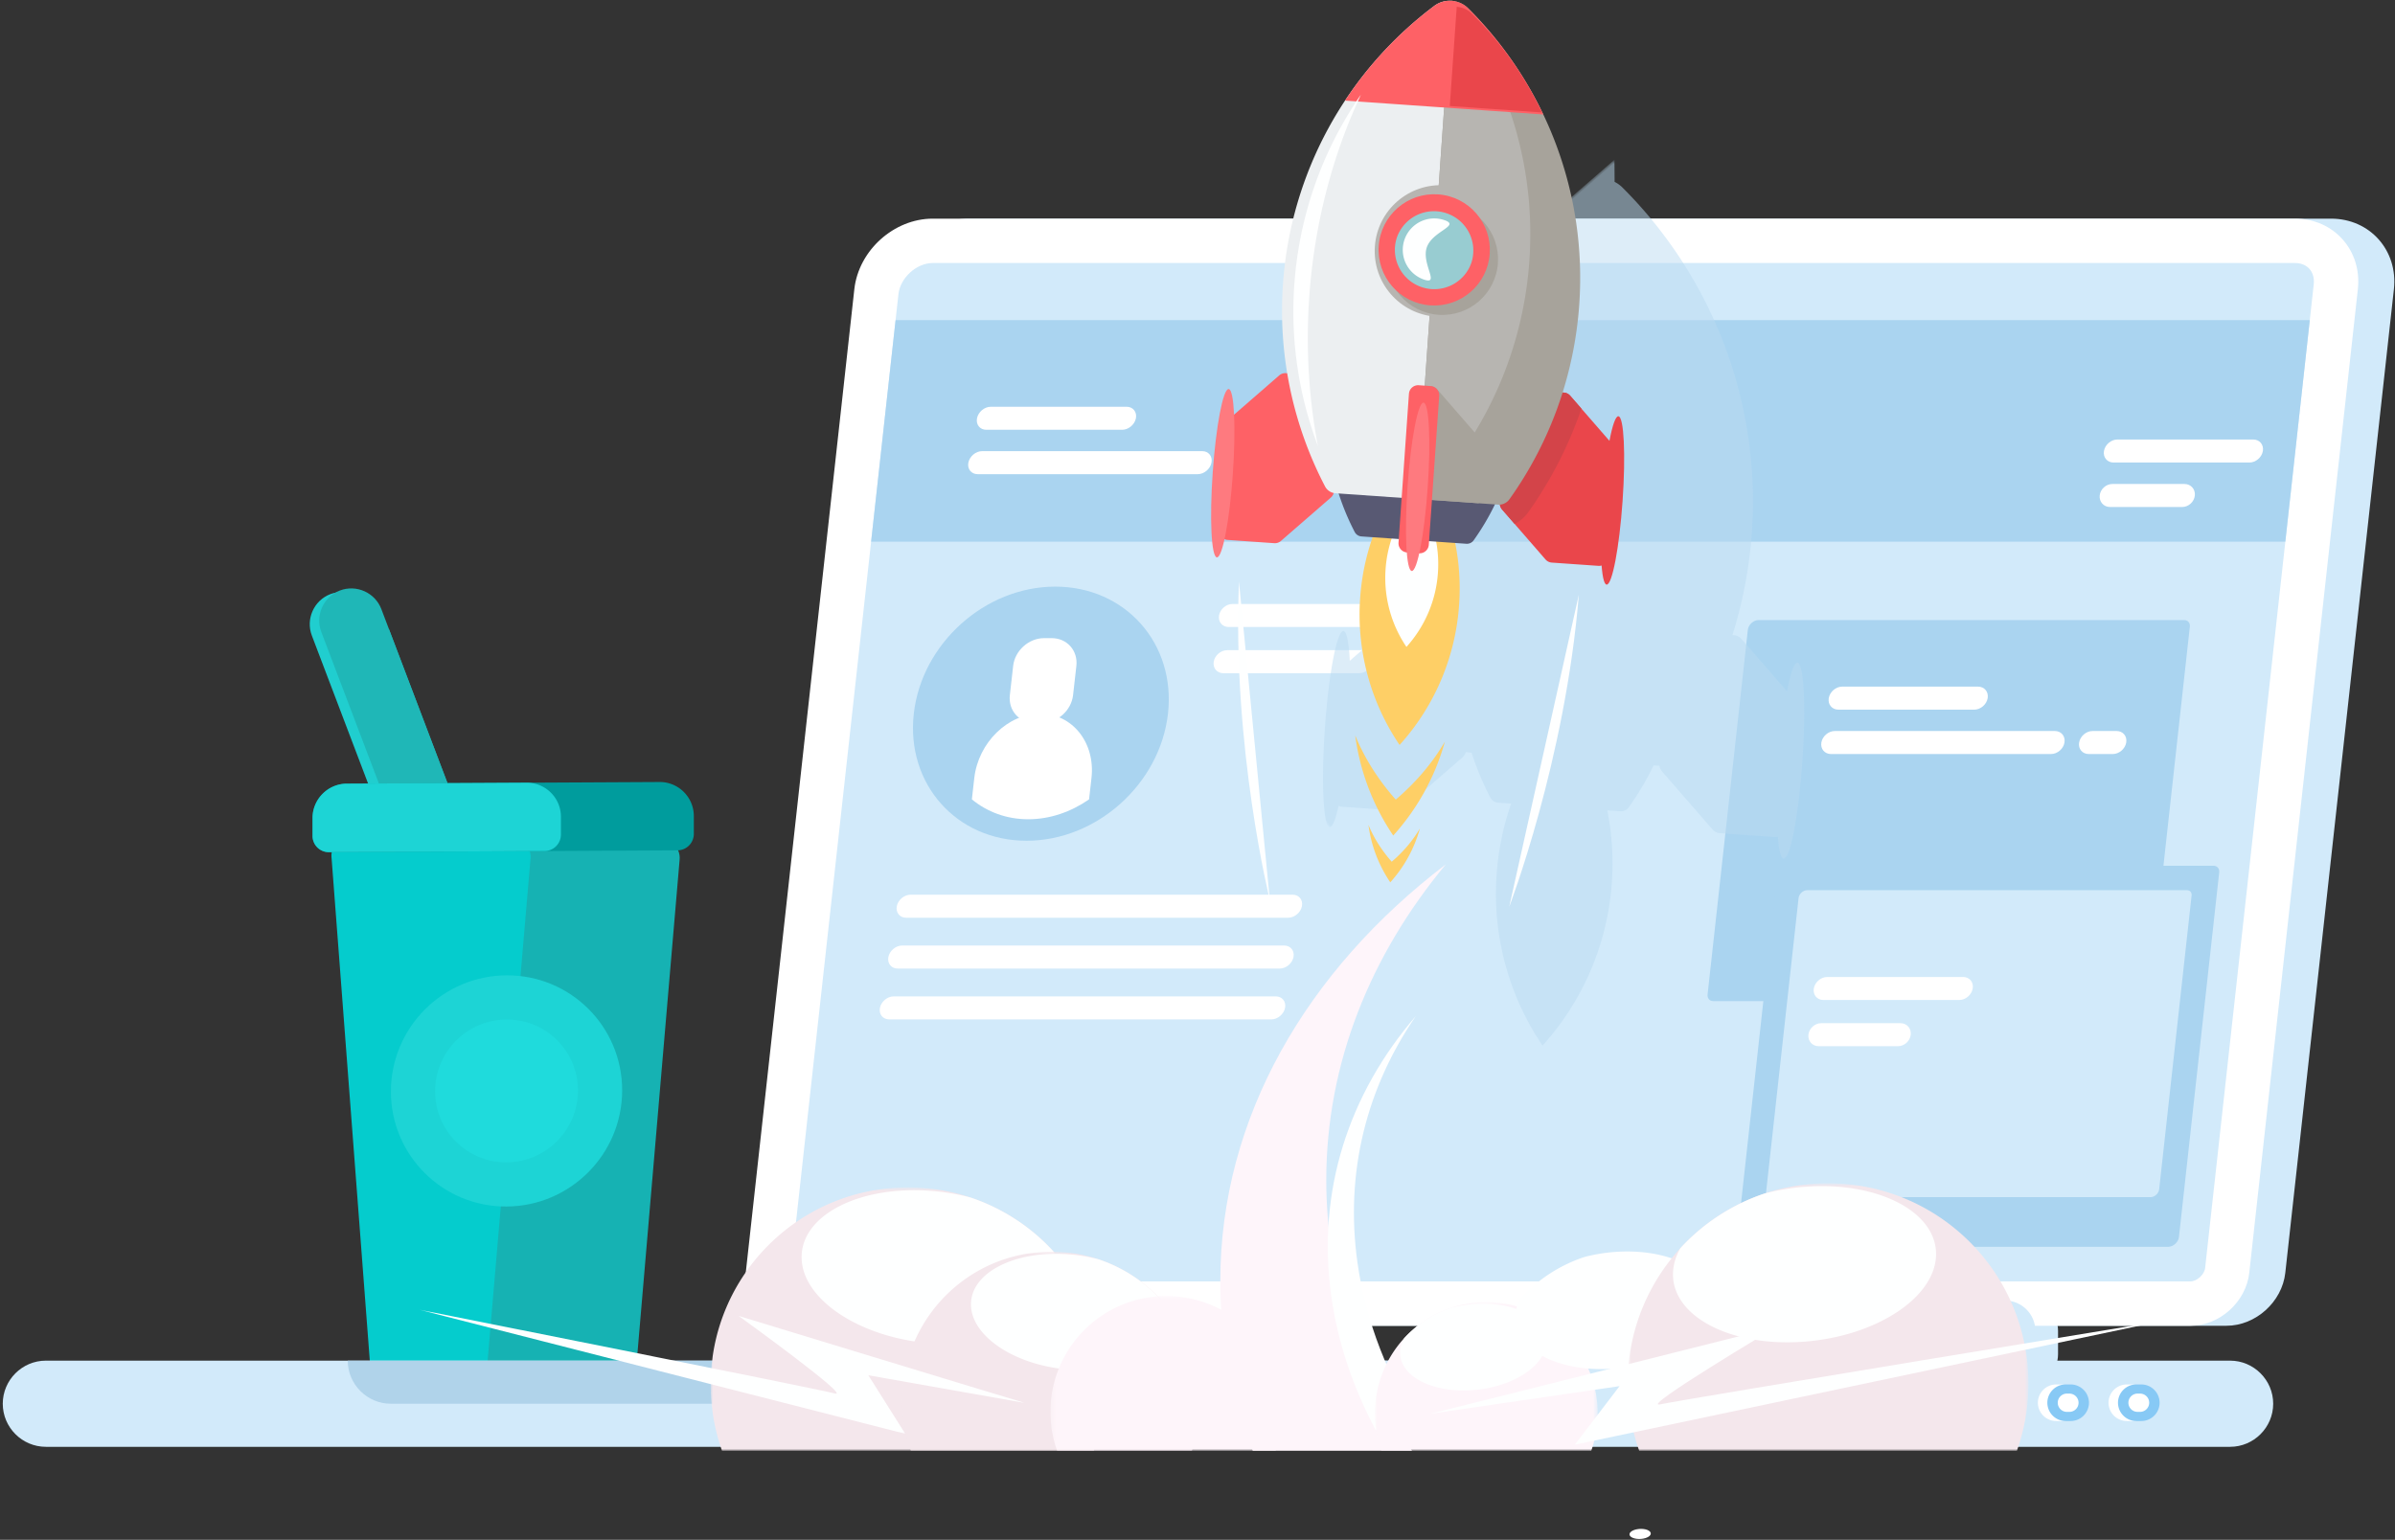 <svg xmlns="http://www.w3.org/2000/svg" xmlns:xlink="http://www.w3.org/1999/xlink" width="566" height="364" viewBox="0 0 566 364">
    <rect x="0" y="0" width="566" height="364" fill="#333333" stroke="none"/>
    <defs>
        <path id="a" d="M0 .157h83.938v23.945H0z"/>
        <path id="b" d="M.948.747h93.249V63H.947z"/>
        <path id="d" d="M.22.948H70.7V48H.22z"/>
        <path id="f" d="M.245.421h54.792V37H.245z"/>
        <path id="h" d="M.933.86h52.634V36H.933z"/>
        <path id="j" d="M.662.772H95.37V64H.662z"/>
        <path id="l" d="M0 .637h143.208v29.357H0z"/>
        <path id="n" d="M.89.893h154.42V152H.89z"/>
    </defs>
    <g fill="none" fill-rule="evenodd">
        <path fill="#20CECF" d="M78.095 140.442h-.002c-3.904 1.483-5.883 5.89-4.4 9.792l17.588 46.292c1.483 3.903 5.887 5.88 9.791 4.399l.002-.001c3.903-1.483 5.883-5.888 4.4-9.792L87.886 144.84c-1.482-3.901-5.889-5.881-9.791-4.4"/>
        <path fill="#1FB7B7" d="M80.332 139.593h-.003c-3.904 1.483-5.883 5.89-4.4 9.792l17.588 46.29c1.483 3.904 5.889 5.883 9.793 4.4h.002c3.902-1.483 5.883-5.89 4.399-9.793l-17.587-46.29c-1.483-3.902-5.891-5.882-9.792-4.4"/>
        <path fill="#1FB7B7" d="M101.528 200.514a7.603 7.603 0 0 0 1.781-.439h.002c3.904-1.484 5.884-5.888 4.4-9.793L91.953 148.81a7.554 7.554 0 0 0-1.78.437l-.003.001c-3.904 1.483-5.884 5.89-4.4 9.792l15.758 41.475z"/>
        <path fill="#16B2B3" d="M110.403 197.724l45.221.333c2.785.021 5.23 2.324 4.995 5.096L149.253 336.2c-.234 2.767-2.347 5.042-5.122 5.022l-45.223-.332c2.712-.053 4.762-2.299 4.992-5.023l11.367-133.048c.23-2.728-2.136-5-4.864-5.095"/>
        <path fill="#05CCCD" d="M83.46 197.527l36.929.27h.13c2.73.095 5.094 2.369 4.865 5.097L114.017 335.94c-.23 2.726-2.281 4.97-4.993 5.023h-.13l-15.434-.114-.13-.001c-2.711-.093-4.662-2.363-4.865-5.095L78.337 202.548c-.202-2.732 2.262-4.97 4.993-5.022h.13z"/>
        <path fill="#1DD4D5" d="M119.707 230.566c15.092-.08 27.326 12.09 27.326 27.183 0 15.09-12.234 27.388-27.326 27.467-15.092.079-27.326-12.09-27.326-27.181 0-15.092 12.234-27.39 27.326-27.47"/>
        <path fill="#009C9D" d="M81.949 185.253l73.932-.388c4.452-.023 8.088 3.597 8.088 8.045v4.227a3.894 3.894 0 0 1-3.86 3.88l-82.388.433a3.847 3.847 0 0 1-3.861-3.842v-4.226c0-4.45 3.636-8.106 8.089-8.13"/>
        <path fill="#1DD4D5" d="M81.949 185.253l42.52-.223c4.454-.023 8.09 3.596 8.09 8.046v4.225a3.895 3.895 0 0 1-3.86 3.88l-50.978.269a3.846 3.846 0 0 1-3.861-3.842v-4.226c0-4.45 3.636-8.106 8.089-8.13"/>
        <path fill="#1FDBDC" d="M119.707 241.005c9.326-.048 16.885 7.472 16.885 16.798 0 9.325-7.559 16.924-16.885 16.973-9.326.05-16.885-7.47-16.885-16.797 0-9.326 7.56-16.924 16.885-16.974"/>
        <path fill="#D2EAFA" d="M472.344 307.449h6.885c3.929 0 7.14 3.213 7.14 7.14v5.549c0 3.929-3.212 7.14-7.14 7.14h-6.885c-3.928 0-7.14-3.211-7.14-7.14v-5.55c0-3.926 3.212-7.14 7.14-7.14"/>
        <path fill="#3C3C4C" d="M225.683 307.449h6.885c3.928 0 7.14 3.213 7.14 7.14v5.549c0 3.929-3.212 7.14-7.14 7.14h-6.885c-3.928 0-7.14-3.211-7.14-7.14v-5.55c0-3.926 3.212-7.14 7.14-7.14"/>
        <path fill="#D2EAFA" d="M195.889 313.406h330.288c6.883 0 13.139-5.632 13.898-12.516l25.663-232.512c1.014-9.181-5.668-16.691-14.85-16.691H228.953c-9.183 0-17.522 7.51-18.535 16.69L184.753 300.89c-.76 6.884 4.253 12.516 11.136 12.516"/>
        <path fill="#FFF" d="M187.373 313.406h330.288c6.883 0 13.138-5.632 13.898-12.516l25.663-232.512c1.014-9.181-5.67-16.691-14.849-16.691H220.436c-9.184 0-17.522 7.51-18.536 16.69L176.238 300.89c-.76 6.884 4.25 12.516 11.135 12.516"/>
        <path fill="#D2EAFA" d="M187.374 302.916H517.66c1.568 0 3.302-1.647 3.471-3.18l25.664-232.51c.323-2.918-1.455-5.05-4.422-5.05H220.434c-3.878 0-7.685 3.535-8.107 7.353L186.664 302.04c-.069.636.066.876.71.876"/>
        <path fill="#FFF" d="M213.192 223.522h90.303c1.494 0 2.48 1.224 2.19 2.719v.004c-.293 1.497-1.754 2.719-3.25 2.719h-90.303c-1.495 0-2.48-1.222-2.189-2.72v-.003c.29-1.495 1.753-2.72 3.25-2.72m-1.995 12.019H301.5c1.497 0 2.482 1.222 2.191 2.718v.003c-.293 1.498-1.753 2.72-3.249 2.72H210.14c-1.497 0-2.482-1.222-2.19-2.72v-.003c.29-1.496 1.753-2.718 3.25-2.718m3.988-24.035H305.49c1.495 0 2.48 1.224 2.19 2.719v.002c-.293 1.499-1.755 2.722-3.249 2.722H214.128c-1.496 0-2.482-1.223-2.19-2.722v-.002c.29-1.495 1.752-2.72 3.25-2.72"/>
        <path fill="#AAD4F0" d="M540.08 128.056l5.782-52.376H211.648l-5.78 52.376z"/>
        <path fill="#4B4C5E" d="M220.317 307.449h6.885c3.929 0 7.14 3.213 7.14 7.14v5.549c0 3.929-3.211 7.14-7.14 7.14h-6.885c-3.928 0-7.141-3.211-7.141-7.14v-5.55c0-3.926 3.213-7.14 7.14-7.14"/>
        <path fill="#D2EAFA" d="M466.978 307.449h6.884c3.93 0 7.141 3.213 7.141 7.14v5.549c0 3.929-3.212 7.14-7.14 7.14h-6.885c-3.928 0-7.14-3.211-7.14-7.14v-5.55c0-3.926 3.212-7.14 7.14-7.14M10.84 321.652h358.79c5.604 0 10.187 4.582 10.187 10.185 0 5.602-4.583 10.186-10.186 10.186H10.84c-5.603 0-10.186-4.584-10.186-10.186 0-5.603 4.583-10.185 10.186-10.185"/>
        <path fill="#B0D3EA" d="M82.184 321.652h107.908c0 5.602-4.583 10.186-10.186 10.186H92.37c-5.603 0-10.186-4.584-10.186-10.186"/>
        <path fill="#D2EAFA" d="M294.022 321.652h233.005c5.603 0 10.186 4.582 10.186 10.185 0 5.602-4.583 10.186-10.186 10.186H294.022c-5.604 0-10.186-4.584-10.186-10.186 0-5.603 4.582-10.185 10.186-10.185"/>
        <path fill="#2E2E3B" d="M441.413 327.279h18.183a4.334 4.334 0 0 1 4.322 4.322 4.335 4.335 0 0 1-4.322 4.324h-18.183a4.335 4.335 0 0 1-4.321-4.324 4.334 4.334 0 0 1 4.32-4.322"/>
        <path fill="#4B4C5E" d="M446.428 328.671h12.325a2.939 2.939 0 0 1 2.932 2.93 2.938 2.938 0 0 1-2.932 2.928h-12.325a2.938 2.938 0 0 1-2.93-2.928 2.938 2.938 0 0 1 2.93-2.93"/>
        <path fill="#B2B3B8" d="M448.813 328.671h12.326a2.939 2.939 0 0 1 2.93 2.93 2.938 2.938 0 0 1-2.93 2.928h-12.326a2.938 2.938 0 0 1-2.929-2.928 2.938 2.938 0 0 1 2.93-2.93"/>
        <path fill="#2E2E3B" d="M303.342 327.279h111.934a4.337 4.337 0 0 1 4.325 4.322 4.338 4.338 0 0 1-4.325 4.324H303.342c-2.374 0-4.32-1.947-4.32-4.324 0-2.376 1.946-4.322 4.32-4.322"/>
        <path fill="#D2EAFA" d="M306.62 327.279h111.934a4.335 4.335 0 0 1 4.324 4.322 4.336 4.336 0 0 1-4.324 4.324H306.62c-2.375 0-4.32-1.947-4.32-4.324a4.334 4.334 0 0 1 4.32-4.322"/>
        <path fill="#FFF" d="M485.926 327.279h1.192a4.334 4.334 0 0 1 4.322 4.322 4.335 4.335 0 0 1-4.322 4.324h-1.192a4.335 4.335 0 0 1-4.322-4.324 4.334 4.334 0 0 1 4.322-4.322"/>
        <path fill="#87C9F5" d="M488.16 327.279h1.193a4.336 4.336 0 0 1 4.323 4.322 4.337 4.337 0 0 1-4.323 4.324h-1.192a4.336 4.336 0 0 1-4.322-4.324 4.335 4.335 0 0 1 4.322-4.322"/>
        <path fill="#FFF" d="M488.459 329.442h.598c1.188 0 2.159.97 2.159 2.159a2.164 2.164 0 0 1-2.16 2.16h-.597a2.164 2.164 0 0 1-2.16-2.16c0-1.188.972-2.16 2.16-2.16M502.62 327.279h1.193a4.335 4.335 0 0 1 4.322 4.322 4.337 4.337 0 0 1-4.322 4.324h-1.193a4.335 4.335 0 0 1-4.321-4.324 4.334 4.334 0 0 1 4.32-4.322"/>
        <path fill="#87C9F5" d="M504.856 327.279h1.191a4.336 4.336 0 0 1 4.324 4.322 4.337 4.337 0 0 1-4.324 4.324h-1.19a4.336 4.336 0 0 1-4.323-4.324 4.335 4.335 0 0 1 4.322-4.322"/>
        <path fill="#AAD4F0" d="M517.513 148.155c.101-.912-.454-1.576-1.382-1.576H415.594c-1.213 0-2.4 1.104-2.533 2.297-3.17 28.736-6.34 57.471-9.514 86.205-.1.911.455 1.578 1.382 1.578h100.537c1.212 0 2.401-1.105 2.533-2.297l9.514-86.207"/>
        <path fill="#AAD4F0" d="M524.455 206.235c.1-.911-.454-1.576-1.382-1.576H422.535c-1.211 0-2.4 1.103-2.532 2.297l-9.514 86.205c-.1.912.454 1.578 1.38 1.578h100.539c1.212 0 2.4-1.105 2.532-2.298 3.17-28.736 6.342-57.471 9.515-86.206"/>
        <path fill="#D2EAFA" d="M517.93 211.706c.08-.733-.368-1.271-1.113-1.271h-89.726c-.974 0-1.935.89-2.04 1.85l-7.666 69.45c-.08.734.367 1.27 1.114 1.27h89.725c.978 0 1.935-.89 2.041-1.85l7.665-69.45"/>
        <path fill="#FFF" d="M234.14 96.156h32.114c1.495 0 2.482 1.225 2.192 2.721v.003c-.293 1.497-1.755 2.72-3.251 2.72h-32.113c-1.497 0-2.483-1.223-2.191-2.72v-.003c.29-1.496 1.754-2.72 3.249-2.72M232.103 106.648h52.012c1.495 0 2.48 1.225 2.19 2.72v.004c-.292 1.497-1.753 2.72-3.248 2.72h-52.012c-1.5 0-2.486-1.223-2.195-2.72l.002-.003c.29-1.496 1.752-2.721 3.25-2.721M293.014 106.648h5.69c1.497 0 2.482 1.225 2.191 2.72v.004c-.29 1.497-1.752 2.72-3.25 2.72h-5.689c-1.498 0-2.483-1.223-2.192-2.72l.001-.003c.291-1.496 1.751-2.721 3.25-2.721"/>
        <path fill="#FFFFFE" d="M505.153 329.442h.597c1.19 0 2.16.97 2.16 2.159a2.164 2.164 0 0 1-2.16 2.16h-.597a2.164 2.164 0 0 1-2.158-2.16c0-1.188.971-2.16 2.158-2.16"/>
        <path fill="#AAD4F0" d="M249.373 138.676c16.588 0 28.52 13.447 26.649 30.036-1.87 16.587-16.833 30.036-33.42 30.036-16.588 0-28.521-13.45-26.65-30.036 1.87-16.59 16.834-30.036 33.42-30.036"/>
        <path fill="#FFF" d="M257.374 188.97c-4.276 2.964-9.239 4.7-14.377 4.7s-9.71-1.736-13.318-4.7l.57-5.047c.943-8.367 7.944-15.212 15.561-15.212s13.076 6.845 12.134 15.212l-.57 5.048z"/>
        <path fill="#FFF" d="M246.73 150.855h1.826c3.607 0 6.224 2.952 5.818 6.558l-.781 6.924c-.406 3.607-3.69 6.558-7.297 6.558h-1.824c-3.606 0-6.225-2.95-5.82-6.558l.782-6.924c.406-3.606 3.69-6.558 7.297-6.558M291.265 142.778h32.114c1.495 0 2.516 1.225 2.267 2.72v.003c-.25 1.499-1.678 2.72-3.174 2.72H290.36c-1.496 0-2.517-1.221-2.268-2.72v-.003c.25-1.495 1.678-2.72 3.174-2.72M290.006 153.701h32.113c1.497 0 2.517 1.225 2.268 2.721v.003c-.25 1.497-1.678 2.72-3.173 2.72H289.1c-1.495 0-2.517-1.223-2.267-2.72v-.003c.25-1.496 1.678-2.72 3.174-2.72M433.612 172.808h52.012c1.495 0 2.515 1.225 2.265 2.72v.003c-.249 1.498-1.677 2.72-3.173 2.72h-52.01c-1.5 0-2.52-1.222-2.27-2.72v-.003c.25-1.495 1.677-2.72 3.176-2.72M494.524 172.808h5.688c1.5 0 2.518 1.225 2.27 2.72v.003c-.252 1.498-1.679 2.72-3.177 2.72h-5.688c-1.497 0-2.518-1.222-2.267-2.72v-.003c.25-1.495 1.677-2.72 3.174-2.72M435.357 162.316h32.113c1.496 0 2.517 1.225 2.268 2.72v.004c-.25 1.497-1.678 2.72-3.174 2.72H434.45c-1.495 0-2.517-1.223-2.267-2.72v-.004c.25-1.495 1.678-2.72 3.174-2.72M431.824 230.953h32.112c1.497 0 2.517 1.225 2.268 2.72l-.001.002c-.249 1.499-1.677 2.72-3.174 2.72h-32.112c-1.497 0-2.518-1.221-2.268-2.72l.001-.002c.249-1.495 1.677-2.72 3.174-2.72M430.39 241.875h18.738c1.498 0 2.591 1.225 2.43 2.721v.002c-.16 1.5-1.515 2.72-3.013 2.72h-18.74c-1.497 0-2.59-1.22-2.43-2.72l.001-.002c.161-1.496 1.516-2.72 3.013-2.72M500.393 103.897h32.113c1.496 0 2.518 1.225 2.268 2.722v.002c-.25 1.498-1.679 2.72-3.174 2.72h-32.113c-1.496 0-2.518-1.222-2.268-2.72v-.002c.25-1.497 1.678-2.722 3.174-2.722M499.206 114.411h17.043c1.497 0 2.6 1.225 2.449 2.721v.002c-.15 1.5-1.495 2.721-2.992 2.721h-17.044c-1.497 0-2.6-1.222-2.45-2.72v-.003c.149-1.496 1.496-2.72 2.994-2.72M386.912 361.498c1.336-.233 2.73.077 3.114.693.384.619-.386 1.31-1.722 1.543-1.335.235-2.73-.077-3.114-.694-.385-.618.386-1.308 1.722-1.542"/>
        <g>
            <g transform="translate(167 279.952)">
                <mask id="c" fill="#fff">
                    <use xlink:href="#b"/>
                </mask>
                <path fill="#F4E7EC" d="M47.572.747C21.82.747.948 21.619.948 47.37c0 5.48.947 10.742 2.685 15.63H91.51a46.56 46.56 0 0 0 2.686-15.63C94.197 21.62 73.324.746 47.572.746" mask="url(#c)"/>
            </g>
            <path fill="#FEFFFF" d="M248.935 295.811a46.653 46.653 0 0 0-19.609-12.728 52.123 52.123 0 0 0-9.279-1.562c-16.904-1.309-30.607 5.696-30.607 15.648 0 9.953 13.703 19.081 30.607 20.39 16.903 1.31 30.607-5.697 30.607-15.649 0-2.09-.607-4.147-1.719-6.099"/>
            <g transform="translate(213 294.952)">
                <mask id="e" fill="#fff">
                    <use xlink:href="#d"/>
                </mask>
                <path fill="#F4E7EC" d="M35.46.948C15.997.948.22 16.723.22 36.187c0 4.144.716 8.12 2.029 11.814h66.423A35.23 35.23 0 0 0 70.7 36.187C70.7 16.723 54.924.947 35.46.947" mask="url(#e)"/>
            </g>
            <path fill="#FEFFFF" d="M274.432 307.32a35.268 35.268 0 0 0-14.82-9.62 39.455 39.455 0 0 0-7.013-1.18c-12.777-.99-23.135 4.306-23.135 11.827 0 7.523 10.358 14.423 23.135 15.412 12.776.989 23.133-4.306 23.133-11.83 0-1.58-.459-3.131-1.3-4.608"/>
            <g transform="translate(248 305.952)">
                <mask id="g" fill="#fff">
                    <use xlink:href="#f"/>
                </mask>
                <path fill="#FEF5FA" d="M27.64.421C12.51.421.246 12.686.246 27.817c0 3.22.557 6.311 1.579 9.183h51.635a27.392 27.392 0 0 0 1.578-9.183C55.037 12.687 42.772.421 27.64.421" mask="url(#g)"/>
            </g>
            <path fill="#FEF5FA" d="M296.052 342.95c-4.974-12.702-7.66-26.176-7.66-40.135 0-38.548 20.4-73.407 53.295-98.488-17.882 21.532-28.255 47.149-28.255 74.64 0 23.088 7.324 44.85 20.259 63.984h-37.64z"/>
            <path fill="#FEFFFF" d="M334.604 240.181c-11.566 16.845-16.824 36.867-13.791 58.353 1.967 13.917 7.245 27.22 15.155 39.444h-10.89c-5.303-9.954-8.898-20.509-10.443-31.446-3.531-24.999 4.169-48.018 19.969-66.35"/>
            <g transform="translate(324 306.952)">
                <mask id="i" fill="#fff">
                    <use xlink:href="#h"/>
                </mask>
                <path fill="#FEF5FA" d="M27.25.86c14.536 0 26.317 11.783 26.317 26.318 0 3.094-.534 6.065-1.514 8.823H2.449a26.282 26.282 0 0 1-1.516-8.823C.933 12.643 12.716.86 27.25.86" mask="url(#i)"/>
            </g>
            <path fill="#FEFFFF" d="M331.854 316.343a26.324 26.324 0 0 1 11.068-7.185 29.472 29.472 0 0 1 5.24-.88c9.54-.74 17.274 3.214 17.274 8.832 0 5.617-7.734 10.77-17.275 11.508-9.54.74-17.277-3.214-17.277-8.833 0-1.18.343-2.34.97-3.442"/>
            <path fill="#FEFFFF" d="M359.391 306.897a35.67 35.67 0 0 1 14.997-9.734 39.96 39.96 0 0 1 7.097-1.196c12.928-1.001 23.41 4.357 23.41 11.969 0 7.611-10.482 14.593-23.41 15.594-12.928 1.001-23.409-4.357-23.409-11.968 0-1.601.463-3.171 1.315-4.665"/>
            <g transform="translate(384 278.952)">
                <mask id="k" fill="#fff">
                    <use xlink:href="#j"/>
                </mask>
                <path fill="#F4E7EC" d="M48.016.772c26.154 0 47.354 21.2 47.354 47.355 0 5.566-.962 10.91-2.726 15.874H3.388A47.316 47.316 0 0 1 .662 48.127C.662 21.972 21.862.772 48.016.772" mask="url(#k)"/>
            </g>
            <path fill="#FEFFFF" d="M397.116 295.073a47.39 47.39 0 0 1 19.915-12.927 53.083 53.083 0 0 1 9.425-1.587c17.168-1.33 31.086 5.785 31.086 15.894 0 10.107-13.918 19.379-31.086 20.708-17.168 1.33-31.087-5.785-31.087-15.893 0-2.124.617-4.212 1.747-6.195"/>
            <g transform="translate(99 308.952)">
                <mask id="m" fill="#fff">
                    <use xlink:href="#l"/>
                </mask>
                <path fill="#FEFFFF" d="M143.208 22.7c-6.341-1.87-67.641-20.566-67.641-20.566s26.95 19.446 22.723 18.324C94.06 19.335 0 .637 0 .637l114.935 29.357-8.72-13.837 36.993 6.544z" mask="url(#m)"/>
            </g>
            <path fill="#FEFFFF" d="M337.915 334.226c7.684-1.869 81.958-20.567 81.958-20.567s-32.654 19.447-27.532 18.325c5.123-1.124 119.095-19.82 119.095-19.82L372.172 341.52l10.564-13.837-44.821 6.543z"/>
        </g>
        <g>
            <g transform="rotate(-41 317.698 -283.221)">
                <mask id="o" fill="#fff">
                    <use xlink:href="#n"/>
                </mask>
                <path fill="#BBDBF0" fill-opacity=".499" d="M34.234 95.428a67.238 67.238 0 0 1 3.616-10.887l-.589-.59a3.324 3.324 0 0 1-.35-.402 2.495 2.495 0 0 1-1.448.432H17.31a2.512 2.512 0 0 1-1.844-.763l-9.078-9.077a2.663 2.663 0 0 1-.508-.718c-2.613 1.941-4.406 2.873-4.872 2.407-1.085-1.085 5.393-9.32 14.47-18.395 9.074-9.076 17.31-15.556 18.395-14.468.548.547-.833 2.918-3.503 6.302h16.437a2.522 2.522 0 0 1 1.842.763l.231.231a105.297 105.297 0 0 1 15.26-19.329C77.093 17.98 92.957 8.824 110.156 4.041l.536-.147a87.405 87.405 0 0 1 2.1-.548l.13-.033 1.004-.246.542-.127 1.02-.232.066-.015.546-.119.544-.117.547-.113a124.29 124.29 0 0 1 2.19-.424l.55-.099.015-.002.534-.095.551-.092.551-.09.552-.087.554-.085.515-.077.038-.005.553-.078.556-.075.53-.07.024-.003.556-.07.523-.064.031-.004.193-.02.086-.01h29.016l-3.42 3.985-.002.001.014.03v.003l.013.034.013.032.004.008.01.025.011.032.008.016.005.017.013.035.01.023.003.01.012.034.013.032v.001l.011.033.012.036.003.005.008.028.012.034.006.016.005.017.012.035.008.024.002.01.011.035.012.032v.001l.01.035.01.036.002.006.008.026.01.036.005.017.006.018.01.035.006.024.001.01.01.035.011.033v.002l.007.035.008.036.003.005.006.03.01.034.003.017.004.02.007.034.006.025.003.01.007.038.008.034.01.036.005.035.003.008.003.028.007.036.005.017.002.02.008.035.004.026.001.01.007.037.005.035v.001l.006.036.005.037.001.01.005.026.007.035.003.018.001.02.006.036.004.027v.01l.005.035.003.037v.002l.005.035.004.036v.01l.003.028.004.038.001.017.003.02.003.037.001.026.002.01.003.038.003.037c.067.95.121 1.897.162 2.844v.006c.043.944.07 1.888.087 2.833v.01l.013 1.337.002.08v.272l-.005 1.117v.068c-.01.888-.032 1.775-.062 2.661l-.004.11v.017l-.005.106-.044 1.002-.013.301-.013.26-.066 1.125v.023l-.005.058-.073 1.041-.022.305-.02.255-.048.56-.047.558-.002.031-.05.53-.055.556-.009.082-.063.604-.089.796-.022.192-.003.032-.064.522-.07.557-.002.023-.07.532-.076.555-.078.553-.005.038-.076.514-.086.556-.087.551-.09.551-.093.55-.093.535-.002.015-.1.55a112.96 112.96 0 0 1-.424 2.19l-.114.545-.116.547-.119.544-.016.07-.23 1.016-.129.542-.245 1.006-.032.13c-.177.701-.358 1.4-.549 2.1l-.147.536c-4.784 17.202-13.937 33.062-26.893 46.016a105.22 105.22 0 0 1-19.329 15.26l.23.231.023.022.026.024.022.026.021.023.023.026.021.023.022.025.021.026.021.025.02.025.02.026.02.024v.002l.02.025.017.026v.001l.02.025.017.026.018.027.016.026h.002l.017.026.014.027h.001l.017.03.016.024.014.028h.001l.015.027v.002l.015.027.015.027.013.028.015.03.011.027.014.028.024.057.013.032.012.028.01.027v.001l.01.03.01.03.012.028.01.03.008.031.008.03v.002l.008.028h.002l.007.03.007.032h.001l.007.03.006.032.005.03h.002l.007.031.005.032.006.03v.001l.004.031h.001l.004.033.005.033.003.03.004.032h.001l.001.034h.001l.002.031.001.002.002.032h.001l.002.032v.002l.001.03h.001v.034l.001.034v.032l.003.035v16.437c3.381-2.669 5.755-4.052 6.301-3.502 1.085 1.082-5.393 9.318-14.467 18.394-9.077 9.074-17.313 15.554-18.398 14.468-.466-.467.467-2.26 2.407-4.872a2.62 2.62 0 0 1-.716-.507l-9.078-9.076a2.523 2.523 0 0 1-.762-1.845v-18.155c0-.538.142-1.025.431-1.447a4.392 4.392 0 0 1-.404-.35l-.588-.589a67.487 67.487 0 0 1-10.886 3.616 2.267 2.267 0 0 1-2.179-.616l-2.16-2.16a64.408 64.408 0 0 1-10.384 13.578c-10.568 10.568-23.9 16.683-37.666 18.357A64.024 64.024 0 0 1 23.43 110.15a64.385 64.385 0 0 1 13.578-10.385l-2.159-2.158a2.267 2.267 0 0 1-.615-2.179" mask="url(#o)"/>
            </g>
            <path fill="#FEFFFF" d="M373.128 140.532l-16.46 73.826s13.263-34.578 16.46-73.826"/>
            <path fill="#FECF66" d="M330.758 176.107a54.961 54.961 0 0 1-9.32-34.74 54.963 54.963 0 0 1 14.064-33.105 54.966 54.966 0 0 1 9.319 34.74 54.956 54.956 0 0 1-14.063 33.105"/>
            <path fill="#FEFFFF" d="M332.379 152.926a29.078 29.078 0 0 1-4.931-18.377 29.068 29.068 0 0 1 7.44-17.513 29.067 29.067 0 0 1 4.93 18.376 29.078 29.078 0 0 1-7.44 17.514"/>
            <path fill="#FE6166" d="M303.92 88.216l10.993.768a2.245 2.245 0 0 1 2.078 2.39l-1.729 24.728c-.043.615-.3 1.13-.765 1.534l-11.762 10.225a2.162 2.162 0 0 1-1.625.543l-10.994-.77a2.242 2.242 0 0 1-2.076-2.388l1.728-24.73a2.16 2.16 0 0 1 .765-1.531l11.762-10.224a2.17 2.17 0 0 1 1.625-.545"/>
            <path fill="#EA464B" d="M369.568 92.806l-10.993-.768a2.246 2.246 0 0 0-2.392 2.077l-1.728 24.728c-.043.615.14 1.16.545 1.626l10.224 11.761c.404.466.919.723 1.533.765l10.993.769a2.246 2.246 0 0 0 2.39-2.077l1.729-24.73a2.155 2.155 0 0 0-.544-1.624L371.1 93.571a2.17 2.17 0 0 0-1.532-.765"/>
            <path fill="#D34449" d="M369.568 92.806l-10.994-.768a2.243 2.243 0 0 0-2.39 2.076l-1.729 24.73c-.043.614.14 1.16.545 1.625l2.937 3.38a8.481 8.481 0 0 0 3.188-2.71 95.037 95.037 0 0 0 12.598-24.551l-2.623-3.016a2.162 2.162 0 0 0-1.532-.766"/>
            <path fill="#585973" d="M320.145 125.744a57.984 57.984 0 0 1-6.402-30.856c1.18-16.848 9.55-32.23 23.043-42.38a3.969 3.969 0 0 1 5.204.363c11.949 11.931 18.097 28.328 16.92 45.175a57.98 57.98 0 0 1-10.634 29.666 1.945 1.945 0 0 1-1.759.829l-24.745-1.73a1.947 1.947 0 0 1-1.627-1.067"/>
            <path fill="#ECEFF1" d="M313.124 114.954c-7.671-14.73-11.084-31.26-9.925-47.836 1.826-26.115 14.805-49.96 35.72-65.698A6.154 6.154 0 0 1 343.8.287l-8.232 117.71-19.923-1.391a3.008 3.008 0 0 1-2.52-1.652"/>
            <path fill="#A7A39B" d="M343.059.19c1.437.1 2.84.705 3.928 1.795 18.523 18.494 28.056 43.914 26.23 70.03-1.159 16.575-6.839 32.469-16.486 45.989a3.007 3.007 0 0 1-2.726 1.284l-19.18-1.34L343.059.19z"/>
            <path fill="#B7B5B1" d="M335.49 108.443L343.035.527c13.331 17.343 19.945 38.978 18.397 61.114-1.157 16.575-6.834 32.471-16.482 45.988a3.011 3.011 0 0 1-2.726 1.286l-6.734-.472z"/>
            <path fill="#A7A39B" d="M349.462 118.97l-14.636-1.024 1.873-26.78 1.407.1a2.151 2.151 0 0 1 1.534.763l10.225 11.761c.406.466.587 1.011.544 1.626l-.947 13.554z"/>
            <path fill="#FE6166" d="M317.866 23.781a90.212 90.212 0 0 1 21.054-22.36 6.152 6.152 0 0 1 8.067.563 90.215 90.215 0 0 1 17.737 25.074l-46.858-3.277z"/>
            <path fill="#EA464B" d="M344.263 1.614a5.715 5.715 0 0 1 3.65 1.666A83.829 83.829 0 0 1 364.4 26.584l-21.776-1.523 1.64-23.447z"/>
            <path fill="#B7B5B1" d="M341.522 43.816c8.571.598 15.034 8.033 14.434 16.604-.6 8.572-8.033 15.034-16.605 14.435-8.571-.599-15.034-8.034-14.434-16.605.6-8.572 8.033-15.034 16.605-14.434"/>
            <path fill="#FE6166" d="M332.524 130.601l2.82.197a2.177 2.177 0 0 0 2.318-2.016l2.462-35.197a2.179 2.179 0 0 0-2.016-2.32l-2.82-.198a2.18 2.18 0 0 0-2.319 2.018l-2.461 35.197a2.178 2.178 0 0 0 2.016 2.32"/>
            <path fill="#A7A39B" d="M341.795 48.177c7.246.507 12.708 6.79 12.202 14.036-.507 7.244-6.791 12.707-14.036 12.202-7.247-.508-12.708-6.79-12.202-14.037.506-7.246 6.79-12.709 14.036-12.2"/>
            <path fill="#FE6166" d="M339.86 45.95c7.245.507 12.707 6.79 12.2 14.036-.505 7.245-6.79 12.708-14.036 12.201-7.245-.506-12.707-6.79-12.201-14.036.507-7.246 6.791-12.709 14.036-12.201"/>
            <path fill="#98CCD1" d="M330.154 56.041a9.296 9.296 0 0 1 17.576 6.053c-1.671 4.853-6.96 7.433-11.813 5.761-4.854-1.67-7.434-6.96-5.763-11.814"/>
            <path fill="#FEFFFF" d="M331.917 56.649a7.429 7.429 0 0 1 9.445-4.607c3.88 1.336-2.832 2.542-4.17 6.424-1.335 3.88 3.212 8.963-.67 7.628a7.431 7.431 0 0 1-4.605-9.445M311.459 105.443a89.984 89.984 0 0 1-5.58-38.137c1.142-16.343 6.652-31.798 15.743-44.932-6.791 14.506-11.02 30.774-12.207 47.763-.838 11.953-.138 23.866 2.044 35.306"/>
            <path fill="#FECF66" d="M329.26 197.517a55.03 55.03 0 0 1-8.99-23.667c2.217 5.42 5.47 10.529 9.584 15.173 4.721-4.026 8.654-8.635 11.601-13.692a54.971 54.971 0 0 1-12.195 22.186"/>
            <path fill="#FE7A7F" d="M290.367 91.96c1.314.092 1.753 9.076.986 20.066-.768 10.991-2.455 19.826-3.77 19.736-1.314-.094-1.755-9.078-.987-20.068.77-10.99 2.456-19.825 3.77-19.733"/>
            <path fill="#EA464B" d="M382.468 98.4c1.314.092 1.755 9.075.986 20.067-.769 10.991-2.455 19.826-3.769 19.734-1.315-.093-1.755-9.077-.987-20.065.769-10.992 2.455-19.827 3.77-19.736"/>
            <path fill="#FE7A7F" d="M336.417 95.18c1.314.093 1.756 9.077.987 20.067s-2.456 19.826-3.77 19.734c-1.314-.092-1.755-9.076-.985-20.067.767-10.99 2.454-19.825 3.768-19.734"/>
            <path fill="#FECF66" d="M328.558 208.578a31.587 31.587 0 0 1-5.16-13.585c1.273 3.11 3.139 6.044 5.501 8.71 2.71-2.312 4.967-4.957 6.66-7.86a31.574 31.574 0 0 1-7 12.735"/>
            <path fill="#FEFFFF" d="M292.803 137.51l7.296 75.285s-8.93-35.94-7.296-75.285"/>
        </g>
    </g>
</svg>